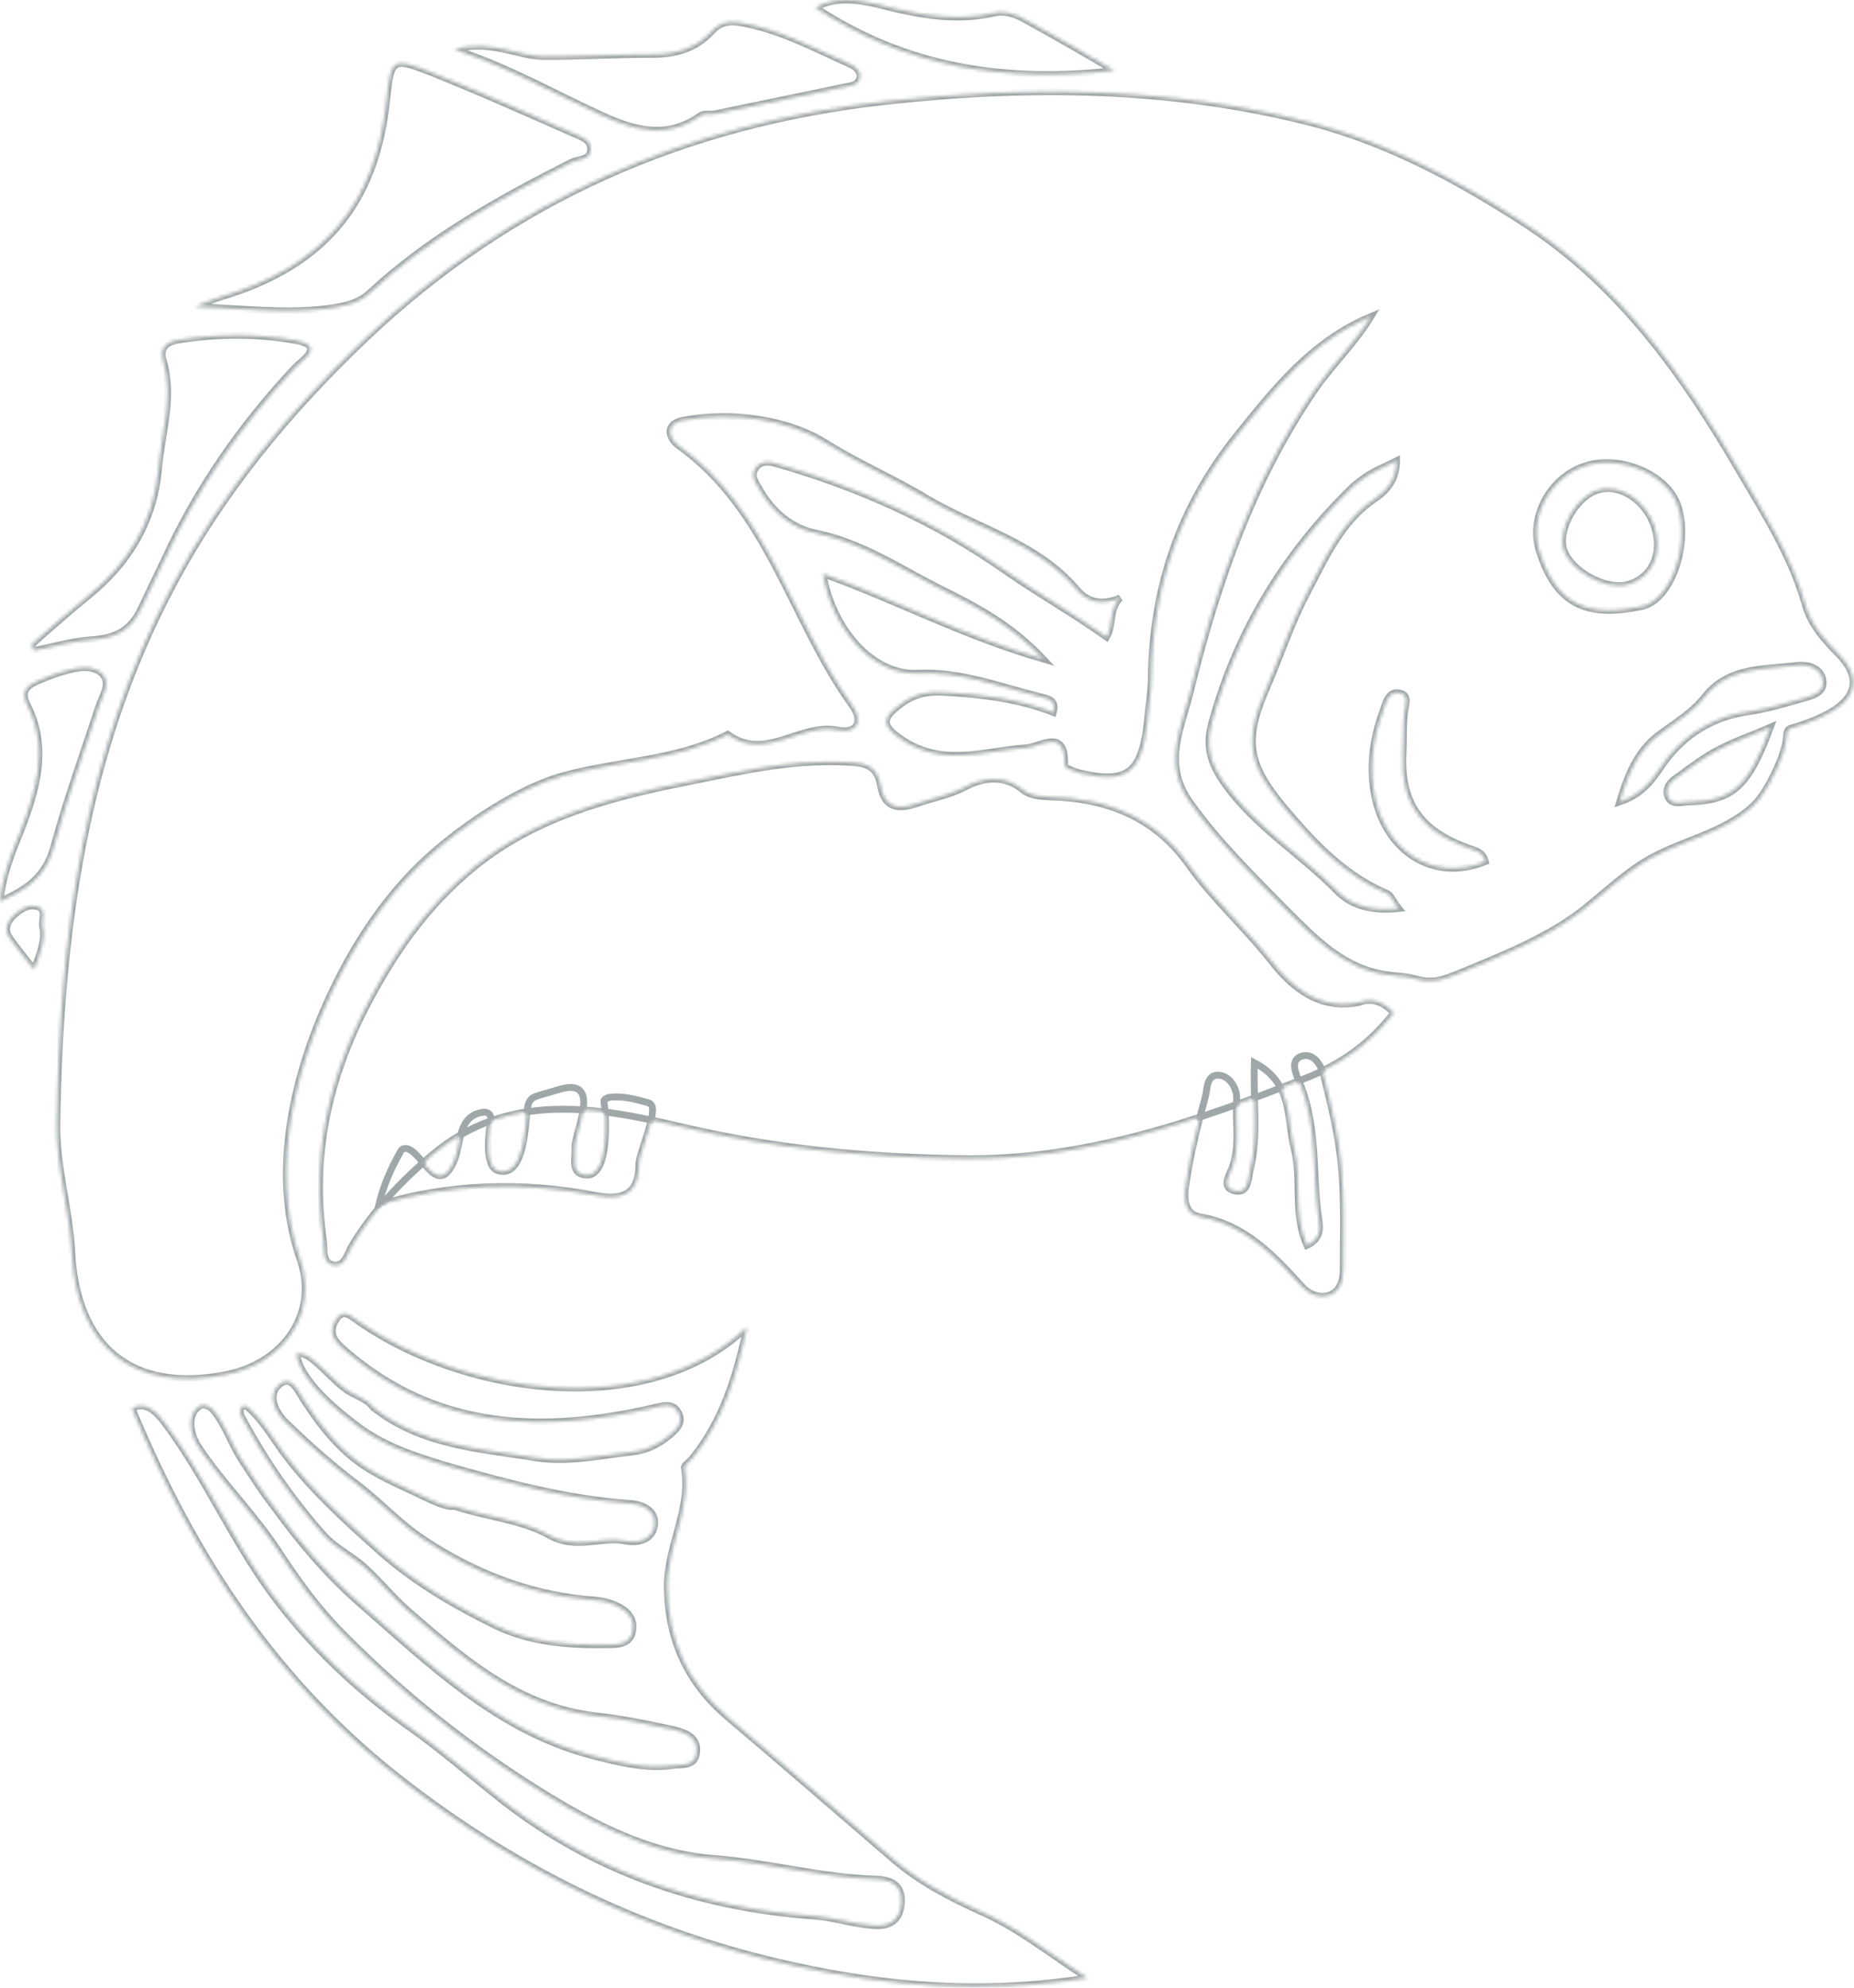 <?xml version="1.0" encoding="UTF-8"?> <svg xmlns="http://www.w3.org/2000/svg" viewBox="0 0 540.006 579" fill="none"><mask id="path-1-inside-1_30_736" fill="white"><path d="M399.312 92.21C381.925 99.455 371.16 113.324 359.982 127.194C343.627 147.687 335.761 170.872 335.348 196.954C335.348 201.508 334.519 206.269 334.106 210.824C332.45 225.314 328.102 228.419 314.233 225.107C312.783 224.693 310.092 223.658 310.092 223.037C310.507 211.651 303.055 217.655 298.707 217.862C286.7 218.69 274.903 223.451 262.896 215.585C256.272 211.238 257.099 208.96 262.481 205.027C266.622 201.922 270.97 201.301 275.73 201.715C286.288 202.336 296.638 203.578 306.781 207.511C307.816 203.578 304.917 203.578 303.055 202.957C291.256 200.059 279.871 195.505 267.244 196.126C254.202 196.747 242.403 183.292 239.712 167.146C260.62 174.598 280.283 185.155 303.882 191.986C293.947 181.429 283.389 176.254 273.039 171.079C261.654 165.282 250.889 158.037 237.848 155.346C230.396 153.897 224.807 148.929 221.081 142.305C219.839 140.235 218.39 138.165 220.46 135.888C221.909 134.232 224.186 134.439 226.049 135.06C250.062 141.891 272.624 152.034 292.912 166.317C302.433 172.942 312.369 178.531 322.307 185.569C324.376 182.05 322.926 177.496 326.24 174.184C320.857 176.461 316.717 175.426 313.613 171.7C302.021 158.037 284.631 153.897 269.933 145.203C260.412 139.407 250.062 135.06 240.539 129.057C229.775 122.225 213.422 119.742 198.931 122.433C193.549 123.468 194.791 127.608 197.482 129.678C223.979 148.515 230.396 180.808 248.199 205.442C251.719 210.41 249.441 213.722 244.059 212.686C233.087 210.41 222.944 222.002 211.973 213.928C197.069 221.588 180.094 221.588 164.155 225.935C151.113 229.454 135.174 240.218 125.031 249.326C114.267 259.055 105.779 271.062 99.155 283.897C86.528 308.323 78.041 339.786 87.356 366.699C92.945 382.637 82.595 397.128 65.828 400.439C38.503 405.821 22.357 392.367 20.907 364.835C20.286 352.208 16.353 339.994 16.56 327.367C17.388 272.719 24.22 219.311 50.302 170.458C64.586 143.547 83.837 120.156 106.193 98.834C149.044 58.054 199.967 35.905 258.343 29.487C299.949 24.933 341.143 25.348 381.717 35.698C404.072 41.494 424.153 52.258 443.404 64.678C471.764 82.895 490.393 109.391 506.953 137.751C514.2 150.171 521.859 162.177 525.792 176.047C527.449 182.05 531.587 186.604 535.728 190.744C547.112 202.75 531.794 209.168 521.859 212.066C521.444 212.273 521.032 212.272 520.824 212.686C520.409 213.101 520.409 213.722 520.409 214.136C520.202 219.311 515.854 228.212 512.75 232.352C509.644 236.492 504.677 239.39 499.916 241.667C493.707 244.565 486.875 246.635 480.872 249.947C473.421 254.088 467.416 260.09 460.791 265.265C450.441 273.339 436.572 278.721 424.565 283.689C421.874 284.724 418.978 285.966 416.079 285.758C414.215 285.758 412.353 285.138 410.489 284.724C408.213 284.311 405.936 284.311 403.66 283.897C391.031 282.032 382.752 273.131 374.266 264.645C364.535 254.707 354.6 244.979 346.526 233.594C338.659 222.623 344.042 212.066 346.526 202.129C354.185 170.872 364.535 140.442 382.959 113.531C387.927 106.286 394.551 100.076 399.312 92.21ZM448.372 160.521C453.547 177.082 463.275 179.773 478.181 176.668C486.875 174.805 492.257 158.451 488.739 147.48C485.84 138.165 471.557 132.162 461.206 135.888C451.271 139.407 445.266 150.792 448.372 160.521ZM407.386 264.645C405.521 262.369 405.107 260.712 404.072 260.297C392.687 255.537 383.994 246.842 376.335 237.941C363.915 223.658 361.636 217.034 368.883 200.473C372.816 191.365 375.92 181.843 380.475 173.149C385.858 163.005 390.411 152.034 400.554 145.203C403.66 143.133 406.763 139.821 406.763 134.232C403.452 135.888 400.969 136.923 398.897 138.165C397.243 139.2 395.586 140.442 394.137 141.684C374.263 160.935 360.187 183.913 352.943 210.616C351.079 217.241 352.528 222.416 356.669 228.212C365.57 240.839 378.819 248.705 389.376 259.47C393.517 263.816 399.519 265.472 407.386 264.645ZM471.764 233.594C479.838 230.903 482.322 225.107 485.84 220.553C492.05 212.894 500.124 208.547 509.439 207.304C514.82 206.477 519.582 205.027 524.758 203.578C527.654 202.75 531.382 201.922 530.967 198.403C530.552 194.47 526.412 193.435 523.308 193.849C513.785 195.091 503.435 194.056 496.398 203.164C493.292 207.098 488.531 210.202 484.183 213.307C477.559 217.862 474.455 224.486 471.764 233.594ZM432.639 250.981C431.812 247.67 428.913 247.67 426.637 246.635C413.595 241.667 408.005 233.594 408.628 219.725C408.835 215.792 408.628 211.859 409.04 207.925C409.247 205.648 410.697 202.543 407.798 201.922C404.487 201.094 403.66 204.613 402.83 207.098C399.727 215.378 398.692 224.072 400.554 232.559C403.865 247.67 417.114 257.194 432.639 250.981ZM515.649 211.858C510.474 214.136 505.506 215.792 500.743 218.276C496.605 220.346 492.877 223.244 489.151 225.935C487.289 227.177 485.011 228.833 485.633 231.524C486.46 234.629 489.151 233.801 491.43 233.594C504.677 233.387 509.232 229.247 515.649 211.858Z"></path><path d="M405.936 295.074C399.312 303.768 390.618 309.98 380.68 313.913C348.39 326.747 315.475 338.132 279.871 337.51C252.338 337.097 225.428 334.611 198.311 328.194C174.505 322.607 148.215 317.639 126.066 336.268C116.958 343.927 108.677 352.62 102.467 362.971C101.225 365.25 100.397 368.768 97.499 368.561C93.566 368.146 94.601 363.8 94.187 361.316C90.875 338.132 95.015 316.602 105.572 295.281C114.06 278.514 123.996 264.023 138.279 252.431C155.874 238.148 177.403 232.352 199.138 228.005C214.664 224.9 230.189 221.174 246.336 222.002C251.511 222.209 255.444 222.623 256.479 228.833C257.513 234.836 260.827 236.078 266.622 234.215C271.382 232.559 276.145 231.731 280.698 229.454C286.081 226.556 292.083 225.521 297.673 229.868C300.157 231.938 302.848 231.938 305.954 232.145C322.307 232.559 336.383 237.941 346.318 252.018C353.358 261.954 362.671 270.233 370.332 279.963C376.127 287.415 384.201 294.454 396.001 291.97C399.519 290.521 403.245 291.97 405.936 295.074Z"></path><path d="M217.562 386.57C214.664 400.234 210.731 413.688 201.623 424.865C200.794 425.902 199.139 426.937 199.346 427.557C201.416 439.771 194.17 450.534 194.377 462.541C194.584 477.651 200.174 490.073 211.766 500.009C227.912 513.67 243.851 527.541 259.997 541.41C267.656 548.034 276.35 552.587 285.458 556.728C296.431 561.488 305.539 568.943 316.717 576.187C286.495 580.947 258.548 578.671 230.603 572.461C188.995 563.353 151.734 545.343 118.2 519.467C80.525 490.486 56.512 453.64 38.503 410.377C39.952 409.135 42.229 409.34 43.885 410.377C45.541 411.411 46.783 412.861 48.025 414.515C59.617 430.04 67.277 447.845 78.662 463.575C89.84 478.893 103.709 492.142 119.235 503.115C127.722 509.117 135.381 515.742 143.454 522.159C170.779 544.516 202.45 555.694 237.434 558.177C243.023 558.592 248.405 560.454 253.995 560.869C258.136 561.283 261.861 560.246 262.481 554.864C263.103 549.276 259.79 547.62 255.444 547.412C239.504 547 224.186 542.652 208.247 541.41C188.167 539.961 170.158 530.025 153.39 519.26C134.139 506.841 116.13 492.35 99.983 475.997C92.324 468.338 86.321 459.849 80.525 450.948C74.315 441.633 66.034 433.146 59.41 423.831C58.168 421.969 56.719 420.105 56.098 417.828C55.477 415.757 55.27 413.273 56.512 411.204C56.926 410.582 57.547 409.962 58.168 409.547C59.41 408.927 61.066 409.547 62.101 410.789C65.206 414.31 67.276 420.105 69.76 424.246C73.072 429.421 76.385 434.596 80.111 439.356C87.149 449.087 95.015 458.4 104.123 466.474C125.031 484.691 145.11 504.564 173.263 511.601C180.508 513.465 188.167 515.327 195.826 514.292C198.517 513.877 202.45 514.707 202.864 510.566C203.485 506.218 199.759 504.769 196.654 503.942C188.995 502.285 181.129 500.631 173.263 499.801C150.906 497.11 134.967 483.241 119.028 469.373C114.473 465.439 110.748 460.679 106.193 456.538C102.053 452.813 97.499 450.948 93.773 446.603C84.872 436.457 77.006 425.073 70.589 413.068C70.174 412.446 69.968 411.826 69.968 410.996C69.968 410.169 70.589 409.547 71.21 409.547C71.831 409.547 72.245 409.962 72.659 410.377C77.006 414.31 79.904 419.69 83.423 424.246C91.082 434.388 101.639 443.912 111.161 452.398C121.098 461.091 132.483 467.716 144.282 473.513C154.425 478.481 165.811 479.308 177.196 479.101C180.094 479.101 183.613 478.893 184.234 475.167C185.062 471.234 182.164 468.75 179.059 467.508C176.368 466.266 173.263 466.059 170.365 465.854C153.597 464.197 137.865 457.988 123.789 448.672C116.751 444.117 111.368 438.114 104.744 432.939C97.292 427.349 90.254 421.139 83.423 414.515C80.732 412.031 77.42 406.651 81.353 403.337C84.872 400.231 86.735 405.202 88.805 408.305C93.566 415.552 98.948 422.381 106.193 427.144C110.334 429.835 114.681 431.905 119.235 433.974C121.719 435.011 129.792 439.564 132.276 438.736C141.384 441.84 151.734 442.67 159.601 447.015C167.881 451.778 174.919 447.43 182.164 448.879C186.304 449.706 190.237 448.257 190.651 444.117C191.065 439.771 186.925 438.114 182.992 437.907C165.397 436.665 148.215 432.112 131.448 427.349C122.34 424.66 113.025 421.762 105.158 416.172C98.741 411.411 87.77 402.718 86.321 394.436C88.391 393.814 90.461 395.471 92.117 396.92C95.015 399.404 97.706 402.51 100.811 404.787C103.088 406.444 107.021 407.478 108.677 409.962C122.754 421.139 139.728 421.969 156.082 424.66C165.397 426.107 174.505 424.038 183.82 423.004C187.96 422.589 191.479 420.932 194.584 418.448C196.861 416.586 199.552 414.31 197.275 410.996C195.619 408.513 192.721 409.547 190.03 410.169C158.152 417.414 127.515 416.586 101.018 393.814C98.12 391.33 95.222 388.847 97.706 384.708C99.776 380.98 102.053 383.259 104.123 384.708C135.588 406.856 189.202 413.895 217.562 386.57Z"></path><path d="M56.719 89.312C61.273 87.656 62.929 86.828 64.585 86.414C94.187 77.513 109.505 59.503 112.611 29.074C113.852 17.274 114.267 16.653 124.824 20.793C138.9 26.383 152.769 32.592 166.846 38.803C169.123 39.838 172.435 40.666 172.021 43.978C171.607 46.669 168.502 46.255 166.432 47.29C145.524 57.847 125.031 69.232 107.642 85.379C104.33 88.484 99.776 89.312 95.015 89.933C83.009 91.382 71.417 89.933 56.719 89.312Z"></path><path d="M9.108 187.846C14.49 183.085 19.873 178.324 25.462 173.77C37.261 164.248 44.713 152.241 46.162 136.716C46.99 126.366 50.716 116.015 47.611 105.251C46.369 101.525 48.232 99.662 51.958 99.041C63.55 97.178 75.35 97.178 86.528 99.248C94.808 100.904 87.77 105.044 85.907 107.114C70.382 123.675 57.547 142.098 48.025 162.799C45.748 167.56 43.471 172.321 41.194 177.082C38.089 183.913 33.328 185.983 26.289 186.397C20.7 186.811 15.318 188.467 9.936 189.502C9.729 189.088 9.522 188.467 9.108 187.846Z"></path><path d="M365.362 309.565C376.749 315.567 374.678 325.71 376.954 334.614C379.233 343.719 376.542 353.657 380.68 362.766C384.201 361.109 384.613 358.418 384.201 355.934C382.13 342.478 383.994 328.609 378.611 315.567C377.577 313.083 375.505 308.943 379.026 307.701C382.752 306.459 385.028 310.599 385.65 313.706C387.72 321.984 389.789 330.473 390.618 338.959C391.653 349.102 391.238 359.452 391.238 369.803C391.238 372.909 390.411 376.012 387.305 377.254C384.409 378.291 381.302 377.049 379.233 374.77C370.952 365.662 362.671 356.761 349.632 354.485C344.457 353.657 344.869 348.067 345.491 344.549C346.733 336.06 348.802 327.782 351.079 319.5C351.701 317.224 351.286 312.464 355.634 313.291C358.533 313.913 360.394 317.431 360.187 320.33C359.775 326.952 361.224 333.577 358.945 339.994C358.118 342.273 355.634 345.791 359.36 346.826C363.708 348.067 363.5 343.307 364.12 340.823C366.604 331.093 364.95 320.742 365.362 309.565Z"></path><path d="M132.276 14.376C143.454 11.478 150.699 16.446 158.565 16.446C169.123 16.446 179.68 15.825 190.237 15.825C196.861 15.825 202.658 14.169 207.211 9.201C209.488 6.717 211.766 6.096 215.078 6.51C226.67 8.373 237.02 13.962 247.577 18.723C249.027 19.344 250.682 20.586 250.477 22.449C250.062 24.933 247.785 24.933 245.921 25.348C233.294 28.039 220.667 30.522 208.04 33.213C206.798 33.421 205.141 33.007 204.106 33.628C194.377 40.666 184.648 37.975 174.919 33.421C161.671 27.418 149.043 19.965 132.276 14.376Z"></path><path d="M167.467 334.199C167.674 337.302 166.018 341.858 170.572 342.273C177.61 343.1 176.575 324.883 175.954 321.365C175.954 321.157 175.954 320.742 175.954 320.535C176.161 320.123 176.782 319.915 177.196 319.708C180.922 319.088 184.855 320.123 188.581 321.157C188.995 321.365 189.409 321.365 189.616 321.777C191.686 323.641 186.097 336.268 186.097 338.959C186.097 346.826 182.578 349.932 173.677 348.275C152.562 344.134 130.827 344.756 110.334 350.966C111.576 345.584 113.853 340.408 116.544 335.648C116.751 335.233 117.165 334.614 117.579 334.614C122.34 333.369 127.101 350.137 132.276 338.132C134.346 333.164 133.311 325.298 140.349 324.056C141.177 323.848 142.212 324.056 142.626 324.676C143.04 325.298 143.04 325.918 142.833 326.747C142.419 330.058 140.97 339.786 145.11 341.031C152.976 343.307 152.976 326.747 153.597 323.019C153.804 321.777 154.012 320.742 155.047 319.915C155.668 319.5 156.289 319.293 156.909 319.088C158.98 318.466 161.257 317.846 163.327 317.224C175.54 313.913 167.26 330.058 167.467 334.199Z"></path><path d="M237.434 2.163C244.886 -1.77 252.546 0.507 259.997 2.37C269.728 4.647 279.456 6.096 289.392 3.819C292.912 2.991 296.016 4.233 298.915 5.889C307.196 10.443 315.475 15.204 324.583 20.586C292.912 24.105 263.931 19.758 237.434 2.163Z"></path><path d="M0 262.574C0.828 254.502 3.519 248.291 6.003 242.081C10.557 230.282 14.283 218.069 8.073 205.648C5.796 201.301 7.866 199.645 11.385 198.196C13.869 197.161 16.353 196.126 18.837 195.505C22.356 194.47 26.497 193.642 29.394 195.919C32.707 198.817 29.809 202.543 28.774 205.855C24.22 219.725 19.251 233.387 15.525 247.256C13.041 255.537 7.866 259.055 0 262.574Z"></path><path d="M9.936 282.447C6.831 278.514 4.761 276.03 2.898 273.339C1.242 271.062 1.863 268.991 3.519 267.129C5.382 265.265 7.866 263.403 10.557 264.023C13.869 264.645 12.006 267.956 12.42 269.82C13.248 273.754 11.799 277.479 9.936 282.447Z"></path><path d="M481.907 153.483C484.391 161.142 481.285 168.181 474.248 170.251C467.831 172.114 457.273 166.317 455.409 159.9C453.755 153.897 459.342 144.375 465.554 142.719C471.971 140.856 479.423 145.824 481.907 153.483Z"></path></mask><path d="M399.312 92.21C381.925 99.455 371.16 113.324 359.982 127.194C343.627 147.687 335.761 170.872 335.348 196.954C335.348 201.508 334.519 206.269 334.106 210.824C332.45 225.314 328.102 228.419 314.233 225.107C312.783 224.693 310.092 223.658 310.092 223.037C310.507 211.651 303.055 217.655 298.707 217.862C286.7 218.69 274.903 223.451 262.896 215.585C256.272 211.238 257.099 208.96 262.481 205.027C266.622 201.922 270.97 201.301 275.73 201.715C286.288 202.336 296.638 203.578 306.781 207.511C307.816 203.578 304.917 203.578 303.055 202.957C291.256 200.059 279.871 195.505 267.244 196.126C254.202 196.747 242.403 183.292 239.712 167.146C260.62 174.598 280.283 185.155 303.882 191.986C293.947 181.429 283.389 176.254 273.039 171.079C261.654 165.282 250.889 158.037 237.848 155.346C230.396 153.897 224.807 148.929 221.081 142.305C219.839 140.235 218.39 138.165 220.46 135.888C221.909 134.232 224.186 134.439 226.049 135.06C250.062 141.891 272.624 152.034 292.912 166.317C302.433 172.942 312.369 178.531 322.307 185.569C324.376 182.05 322.926 177.496 326.24 174.184C320.857 176.461 316.717 175.426 313.613 171.7C302.021 158.037 284.631 153.897 269.933 145.203C260.412 139.407 250.062 135.06 240.539 129.057C229.775 122.225 213.422 119.742 198.931 122.433C193.549 123.468 194.791 127.608 197.482 129.678C223.979 148.515 230.396 180.808 248.199 205.442C251.719 210.41 249.441 213.722 244.059 212.686C233.087 210.41 222.944 222.002 211.973 213.928C197.069 221.588 180.094 221.588 164.155 225.935C151.113 229.454 135.174 240.218 125.031 249.326C114.267 259.055 105.779 271.062 99.155 283.897C86.528 308.323 78.041 339.786 87.356 366.699C92.945 382.637 82.595 397.128 65.828 400.439C38.503 405.821 22.357 392.367 20.907 364.835C20.286 352.208 16.353 339.994 16.56 327.367C17.388 272.719 24.22 219.311 50.302 170.458C64.586 143.547 83.837 120.156 106.193 98.834C149.044 58.054 199.967 35.905 258.343 29.487C299.949 24.933 341.143 25.348 381.717 35.698C404.072 41.494 424.153 52.258 443.404 64.678C471.764 82.895 490.393 109.391 506.953 137.751C514.2 150.171 521.859 162.177 525.792 176.047C527.449 182.05 531.587 186.604 535.728 190.744C547.112 202.75 531.794 209.168 521.859 212.066C521.444 212.273 521.032 212.272 520.824 212.686C520.409 213.101 520.409 213.722 520.409 214.136C520.202 219.311 515.854 228.212 512.75 232.352C509.644 236.492 504.677 239.39 499.916 241.667C493.707 244.565 486.875 246.635 480.872 249.947C473.421 254.088 467.416 260.09 460.791 265.265C450.441 273.339 436.572 278.721 424.565 283.689C421.874 284.724 418.978 285.966 416.079 285.758C414.215 285.758 412.353 285.138 410.489 284.724C408.213 284.311 405.936 284.311 403.66 283.897C391.031 282.032 382.752 273.131 374.266 264.645C364.535 254.707 354.6 244.979 346.526 233.594C338.659 222.623 344.042 212.066 346.526 202.129C354.185 170.872 364.535 140.442 382.959 113.531C387.927 106.286 394.551 100.076 399.312 92.21ZM448.372 160.521C453.547 177.082 463.275 179.773 478.181 176.668C486.875 174.805 492.257 158.451 488.739 147.48C485.84 138.165 471.557 132.162 461.206 135.888C451.271 139.407 445.266 150.792 448.372 160.521ZM407.386 264.645C405.521 262.369 405.107 260.712 404.072 260.297C392.687 255.537 383.994 246.842 376.335 237.941C363.915 223.658 361.636 217.034 368.883 200.473C372.816 191.365 375.92 181.843 380.475 173.149C385.858 163.005 390.411 152.034 400.554 145.203C403.66 143.133 406.763 139.821 406.763 134.232C403.452 135.888 400.969 136.923 398.897 138.165C397.243 139.2 395.586 140.442 394.137 141.684C374.263 160.935 360.187 183.913 352.943 210.616C351.079 217.241 352.528 222.416 356.669 228.212C365.57 240.839 378.819 248.705 389.376 259.47C393.517 263.816 399.519 265.472 407.386 264.645ZM471.764 233.594C479.838 230.903 482.322 225.107 485.84 220.553C492.05 212.894 500.124 208.547 509.439 207.304C514.82 206.477 519.582 205.027 524.758 203.578C527.654 202.75 531.382 201.922 530.967 198.403C530.552 194.47 526.412 193.435 523.308 193.849C513.785 195.091 503.435 194.056 496.398 203.164C493.292 207.098 488.531 210.202 484.183 213.307C477.559 217.862 474.455 224.486 471.764 233.594ZM432.639 250.981C431.812 247.67 428.913 247.67 426.637 246.635C413.595 241.667 408.005 233.594 408.628 219.725C408.835 215.792 408.628 211.859 409.04 207.925C409.247 205.648 410.697 202.543 407.798 201.922C404.487 201.094 403.66 204.613 402.83 207.098C399.727 215.378 398.692 224.072 400.554 232.559C403.865 247.67 417.114 257.194 432.639 250.981ZM515.649 211.858C510.474 214.136 505.506 215.792 500.743 218.276C496.605 220.346 492.877 223.244 489.151 225.935C487.289 227.177 485.011 228.833 485.633 231.524C486.46 234.629 489.151 233.801 491.43 233.594C504.677 233.387 509.232 229.247 515.649 211.858Z" stroke="#A0A7A9" stroke-width="2" mask="url(#path-1-inside-1_30_736)"></path><path d="M405.936 295.074C399.312 303.768 390.618 309.98 380.68 313.913C348.39 326.747 315.475 338.132 279.871 337.51C252.338 337.097 225.428 334.611 198.311 328.194C174.505 322.607 148.215 317.639 126.066 336.268C116.958 343.927 108.677 352.62 102.467 362.971C101.225 365.25 100.397 368.768 97.499 368.561C93.566 368.146 94.601 363.8 94.187 361.316C90.875 338.132 95.015 316.602 105.572 295.281C114.06 278.514 123.996 264.023 138.279 252.431C155.874 238.148 177.403 232.352 199.138 228.005C214.664 224.9 230.189 221.174 246.336 222.002C251.511 222.209 255.444 222.623 256.479 228.833C257.513 234.836 260.827 236.078 266.622 234.215C271.382 232.559 276.145 231.731 280.698 229.454C286.081 226.556 292.083 225.521 297.673 229.868C300.157 231.938 302.848 231.938 305.954 232.145C322.307 232.559 336.383 237.941 346.318 252.018C353.358 261.954 362.671 270.233 370.332 279.963C376.127 287.415 384.201 294.454 396.001 291.97C399.519 290.521 403.245 291.97 405.936 295.074Z" stroke="#A0A7A9" stroke-width="2" mask="url(#path-1-inside-1_30_736)"></path><path d="M217.562 386.57C214.664 400.234 210.731 413.688 201.623 424.865C200.794 425.902 199.139 426.937 199.346 427.557C201.416 439.771 194.17 450.534 194.377 462.541C194.584 477.651 200.174 490.073 211.766 500.009C227.912 513.67 243.851 527.541 259.997 541.41C267.656 548.034 276.35 552.587 285.458 556.728C296.431 561.488 305.539 568.943 316.717 576.187C286.495 580.947 258.548 578.671 230.603 572.461C188.995 563.353 151.734 545.343 118.2 519.467C80.525 490.486 56.512 453.64 38.503 410.377C39.952 409.135 42.229 409.34 43.885 410.377C45.541 411.411 46.783 412.861 48.025 414.515C59.617 430.04 67.277 447.845 78.662 463.575C89.84 478.893 103.709 492.142 119.235 503.115C127.722 509.117 135.381 515.742 143.454 522.159C170.779 544.516 202.45 555.694 237.434 558.177C243.023 558.592 248.405 560.454 253.995 560.869C258.136 561.283 261.861 560.246 262.481 554.864C263.103 549.276 259.79 547.62 255.444 547.412C239.504 547 224.186 542.652 208.247 541.41C188.167 539.961 170.158 530.025 153.39 519.26C134.139 506.841 116.13 492.35 99.983 475.997C92.324 468.338 86.321 459.849 80.525 450.948C74.315 441.633 66.034 433.146 59.41 423.831C58.168 421.969 56.719 420.105 56.098 417.828C55.477 415.757 55.27 413.273 56.512 411.204C56.926 410.582 57.547 409.962 58.168 409.547C59.41 408.927 61.066 409.547 62.101 410.789C65.206 414.31 67.276 420.105 69.76 424.246C73.072 429.421 76.385 434.596 80.111 439.356C87.149 449.087 95.015 458.4 104.123 466.474C125.031 484.691 145.11 504.564 173.263 511.601C180.508 513.465 188.167 515.327 195.826 514.292C198.517 513.877 202.45 514.707 202.864 510.566C203.485 506.218 199.759 504.769 196.654 503.942C188.995 502.285 181.129 500.631 173.263 499.801C150.906 497.11 134.967 483.241 119.028 469.373C114.473 465.439 110.748 460.679 106.193 456.538C102.053 452.813 97.499 450.948 93.773 446.603C84.872 436.457 77.006 425.073 70.589 413.068C70.174 412.446 69.968 411.826 69.968 410.996C69.968 410.169 70.589 409.547 71.21 409.547C71.831 409.547 72.245 409.962 72.659 410.377C77.006 414.31 79.904 419.69 83.423 424.246C91.082 434.388 101.639 443.912 111.161 452.398C121.098 461.091 132.483 467.716 144.282 473.513C154.425 478.481 165.811 479.308 177.196 479.101C180.094 479.101 183.613 478.893 184.234 475.167C185.062 471.234 182.164 468.75 179.059 467.508C176.368 466.266 173.263 466.059 170.365 465.854C153.597 464.197 137.865 457.988 123.789 448.672C116.751 444.117 111.368 438.114 104.744 432.939C97.292 427.349 90.254 421.139 83.423 414.515C80.732 412.031 77.42 406.651 81.353 403.337C84.872 400.231 86.735 405.202 88.805 408.305C93.566 415.552 98.948 422.381 106.193 427.144C110.334 429.835 114.681 431.905 119.235 433.974C121.719 435.011 129.792 439.564 132.276 438.736C141.384 441.84 151.734 442.67 159.601 447.015C167.881 451.778 174.919 447.43 182.164 448.879C186.304 449.706 190.237 448.257 190.651 444.117C191.065 439.771 186.925 438.114 182.992 437.907C165.397 436.665 148.215 432.112 131.448 427.349C122.34 424.66 113.025 421.762 105.158 416.172C98.741 411.411 87.77 402.718 86.321 394.436C88.391 393.814 90.461 395.471 92.117 396.92C95.015 399.404 97.706 402.51 100.811 404.787C103.088 406.444 107.021 407.478 108.677 409.962C122.754 421.139 139.728 421.969 156.082 424.66C165.397 426.107 174.505 424.038 183.82 423.004C187.96 422.589 191.479 420.932 194.584 418.448C196.861 416.586 199.552 414.31 197.275 410.996C195.619 408.513 192.721 409.547 190.03 410.169C158.152 417.414 127.515 416.586 101.018 393.814C98.12 391.33 95.222 388.847 97.706 384.708C99.776 380.98 102.053 383.259 104.123 384.708C135.588 406.856 189.202 413.895 217.562 386.57Z" stroke="#A0A7A9" stroke-width="2" mask="url(#path-1-inside-1_30_736)"></path><path d="M56.719 89.312C61.273 87.656 62.929 86.828 64.585 86.414C94.187 77.513 109.505 59.503 112.611 29.074C113.852 17.274 114.267 16.653 124.824 20.793C138.9 26.383 152.769 32.592 166.846 38.803C169.123 39.838 172.435 40.666 172.021 43.978C171.607 46.669 168.502 46.255 166.432 47.29C145.524 57.847 125.031 69.232 107.642 85.379C104.33 88.484 99.776 89.312 95.015 89.933C83.009 91.382 71.417 89.933 56.719 89.312Z" stroke="#A0A7A9" stroke-width="2" mask="url(#path-1-inside-1_30_736)"></path><path d="M9.108 187.846C14.49 183.085 19.873 178.324 25.462 173.77C37.261 164.248 44.713 152.241 46.162 136.716C46.99 126.366 50.716 116.015 47.611 105.251C46.369 101.525 48.232 99.662 51.958 99.041C63.55 97.178 75.35 97.178 86.528 99.248C94.808 100.904 87.77 105.044 85.907 107.114C70.382 123.675 57.547 142.098 48.025 162.799C45.748 167.56 43.471 172.321 41.194 177.082C38.089 183.913 33.328 185.983 26.289 186.397C20.7 186.811 15.318 188.467 9.936 189.502C9.729 189.088 9.522 188.467 9.108 187.846Z" stroke="#A0A7A9" stroke-width="2" mask="url(#path-1-inside-1_30_736)"></path><path d="M365.362 309.565C376.749 315.567 374.678 325.71 376.954 334.614C379.233 343.719 376.542 353.657 380.68 362.766C384.201 361.109 384.613 358.418 384.201 355.934C382.13 342.478 383.994 328.609 378.611 315.567C377.577 313.083 375.505 308.943 379.026 307.701C382.752 306.459 385.028 310.599 385.65 313.706C387.72 321.984 389.789 330.473 390.618 338.959C391.653 349.102 391.238 359.452 391.238 369.803C391.238 372.909 390.411 376.012 387.305 377.254C384.409 378.291 381.302 377.049 379.233 374.77C370.952 365.662 362.671 356.761 349.632 354.485C344.457 353.657 344.869 348.067 345.491 344.549C346.733 336.06 348.802 327.782 351.079 319.5C351.701 317.224 351.286 312.464 355.634 313.291C358.533 313.913 360.394 317.431 360.187 320.33C359.775 326.952 361.224 333.577 358.945 339.994C358.118 342.273 355.634 345.791 359.36 346.826C363.708 348.067 363.5 343.307 364.12 340.823C366.604 331.093 364.95 320.742 365.362 309.565Z" stroke="#A0A7A9" stroke-width="2" mask="url(#path-1-inside-1_30_736)"></path><path d="M132.276 14.376C143.454 11.478 150.699 16.446 158.565 16.446C169.123 16.446 179.68 15.825 190.237 15.825C196.861 15.825 202.658 14.169 207.211 9.201C209.488 6.717 211.766 6.096 215.078 6.51C226.67 8.373 237.02 13.962 247.577 18.723C249.027 19.344 250.682 20.586 250.477 22.449C250.062 24.933 247.785 24.933 245.921 25.348C233.294 28.039 220.667 30.522 208.04 33.213C206.798 33.421 205.141 33.007 204.106 33.628C194.377 40.666 184.648 37.975 174.919 33.421C161.671 27.418 149.043 19.965 132.276 14.376Z" stroke="#A0A7A9" stroke-width="2" mask="url(#path-1-inside-1_30_736)"></path><path d="M167.467 334.199C167.674 337.302 166.018 341.858 170.572 342.273C177.61 343.1 176.575 324.883 175.954 321.365C175.954 321.157 175.954 320.742 175.954 320.535C176.161 320.123 176.782 319.915 177.196 319.708C180.922 319.088 184.855 320.123 188.581 321.157C188.995 321.365 189.409 321.365 189.616 321.777C191.686 323.641 186.097 336.268 186.097 338.959C186.097 346.826 182.578 349.932 173.677 348.275C152.562 344.134 130.827 344.756 110.334 350.966C111.576 345.584 113.853 340.408 116.544 335.648C116.751 335.233 117.165 334.614 117.579 334.614C122.34 333.369 127.101 350.137 132.276 338.132C134.346 333.164 133.311 325.298 140.349 324.056C141.177 323.848 142.212 324.056 142.626 324.676C143.04 325.298 143.04 325.918 142.833 326.747C142.419 330.058 140.97 339.786 145.11 341.031C152.976 343.307 152.976 326.747 153.597 323.019C153.804 321.777 154.012 320.742 155.047 319.915C155.668 319.5 156.289 319.293 156.909 319.088C158.98 318.466 161.257 317.846 163.327 317.224C175.54 313.913 167.26 330.058 167.467 334.199Z" stroke="#A0A7A9" stroke-width="2" mask="url(#path-1-inside-1_30_736)"></path><path d="M237.434 2.163C244.886 -1.77 252.546 0.507 259.997 2.37C269.728 4.647 279.456 6.096 289.392 3.819C292.912 2.991 296.016 4.233 298.915 5.889C307.196 10.443 315.475 15.204 324.583 20.586C292.912 24.105 263.931 19.758 237.434 2.163Z" stroke="#A0A7A9" stroke-width="2" mask="url(#path-1-inside-1_30_736)"></path><path d="M0 262.574C0.828 254.502 3.519 248.291 6.003 242.081C10.557 230.282 14.283 218.069 8.073 205.648C5.796 201.301 7.866 199.645 11.385 198.196C13.869 197.161 16.353 196.126 18.837 195.505C22.356 194.47 26.497 193.642 29.394 195.919C32.707 198.817 29.809 202.543 28.774 205.855C24.22 219.725 19.251 233.387 15.525 247.256C13.041 255.537 7.866 259.055 0 262.574Z" stroke="#A0A7A9" stroke-width="2" mask="url(#path-1-inside-1_30_736)"></path><path d="M9.936 282.447C6.831 278.514 4.761 276.03 2.898 273.339C1.242 271.062 1.863 268.991 3.519 267.129C5.382 265.265 7.866 263.403 10.557 264.023C13.869 264.645 12.006 267.956 12.42 269.82C13.248 273.754 11.799 277.479 9.936 282.447Z" stroke="#A0A7A9" stroke-width="2" mask="url(#path-1-inside-1_30_736)"></path><path d="M481.907 153.483C484.391 161.142 481.285 168.181 474.248 170.251C467.831 172.114 457.273 166.317 455.409 159.9C453.755 153.897 459.342 144.375 465.554 142.719C471.971 140.856 479.423 145.824 481.907 153.483Z" stroke="#A0A7A9" stroke-width="2" mask="url(#path-1-inside-1_30_736)"></path></svg> 